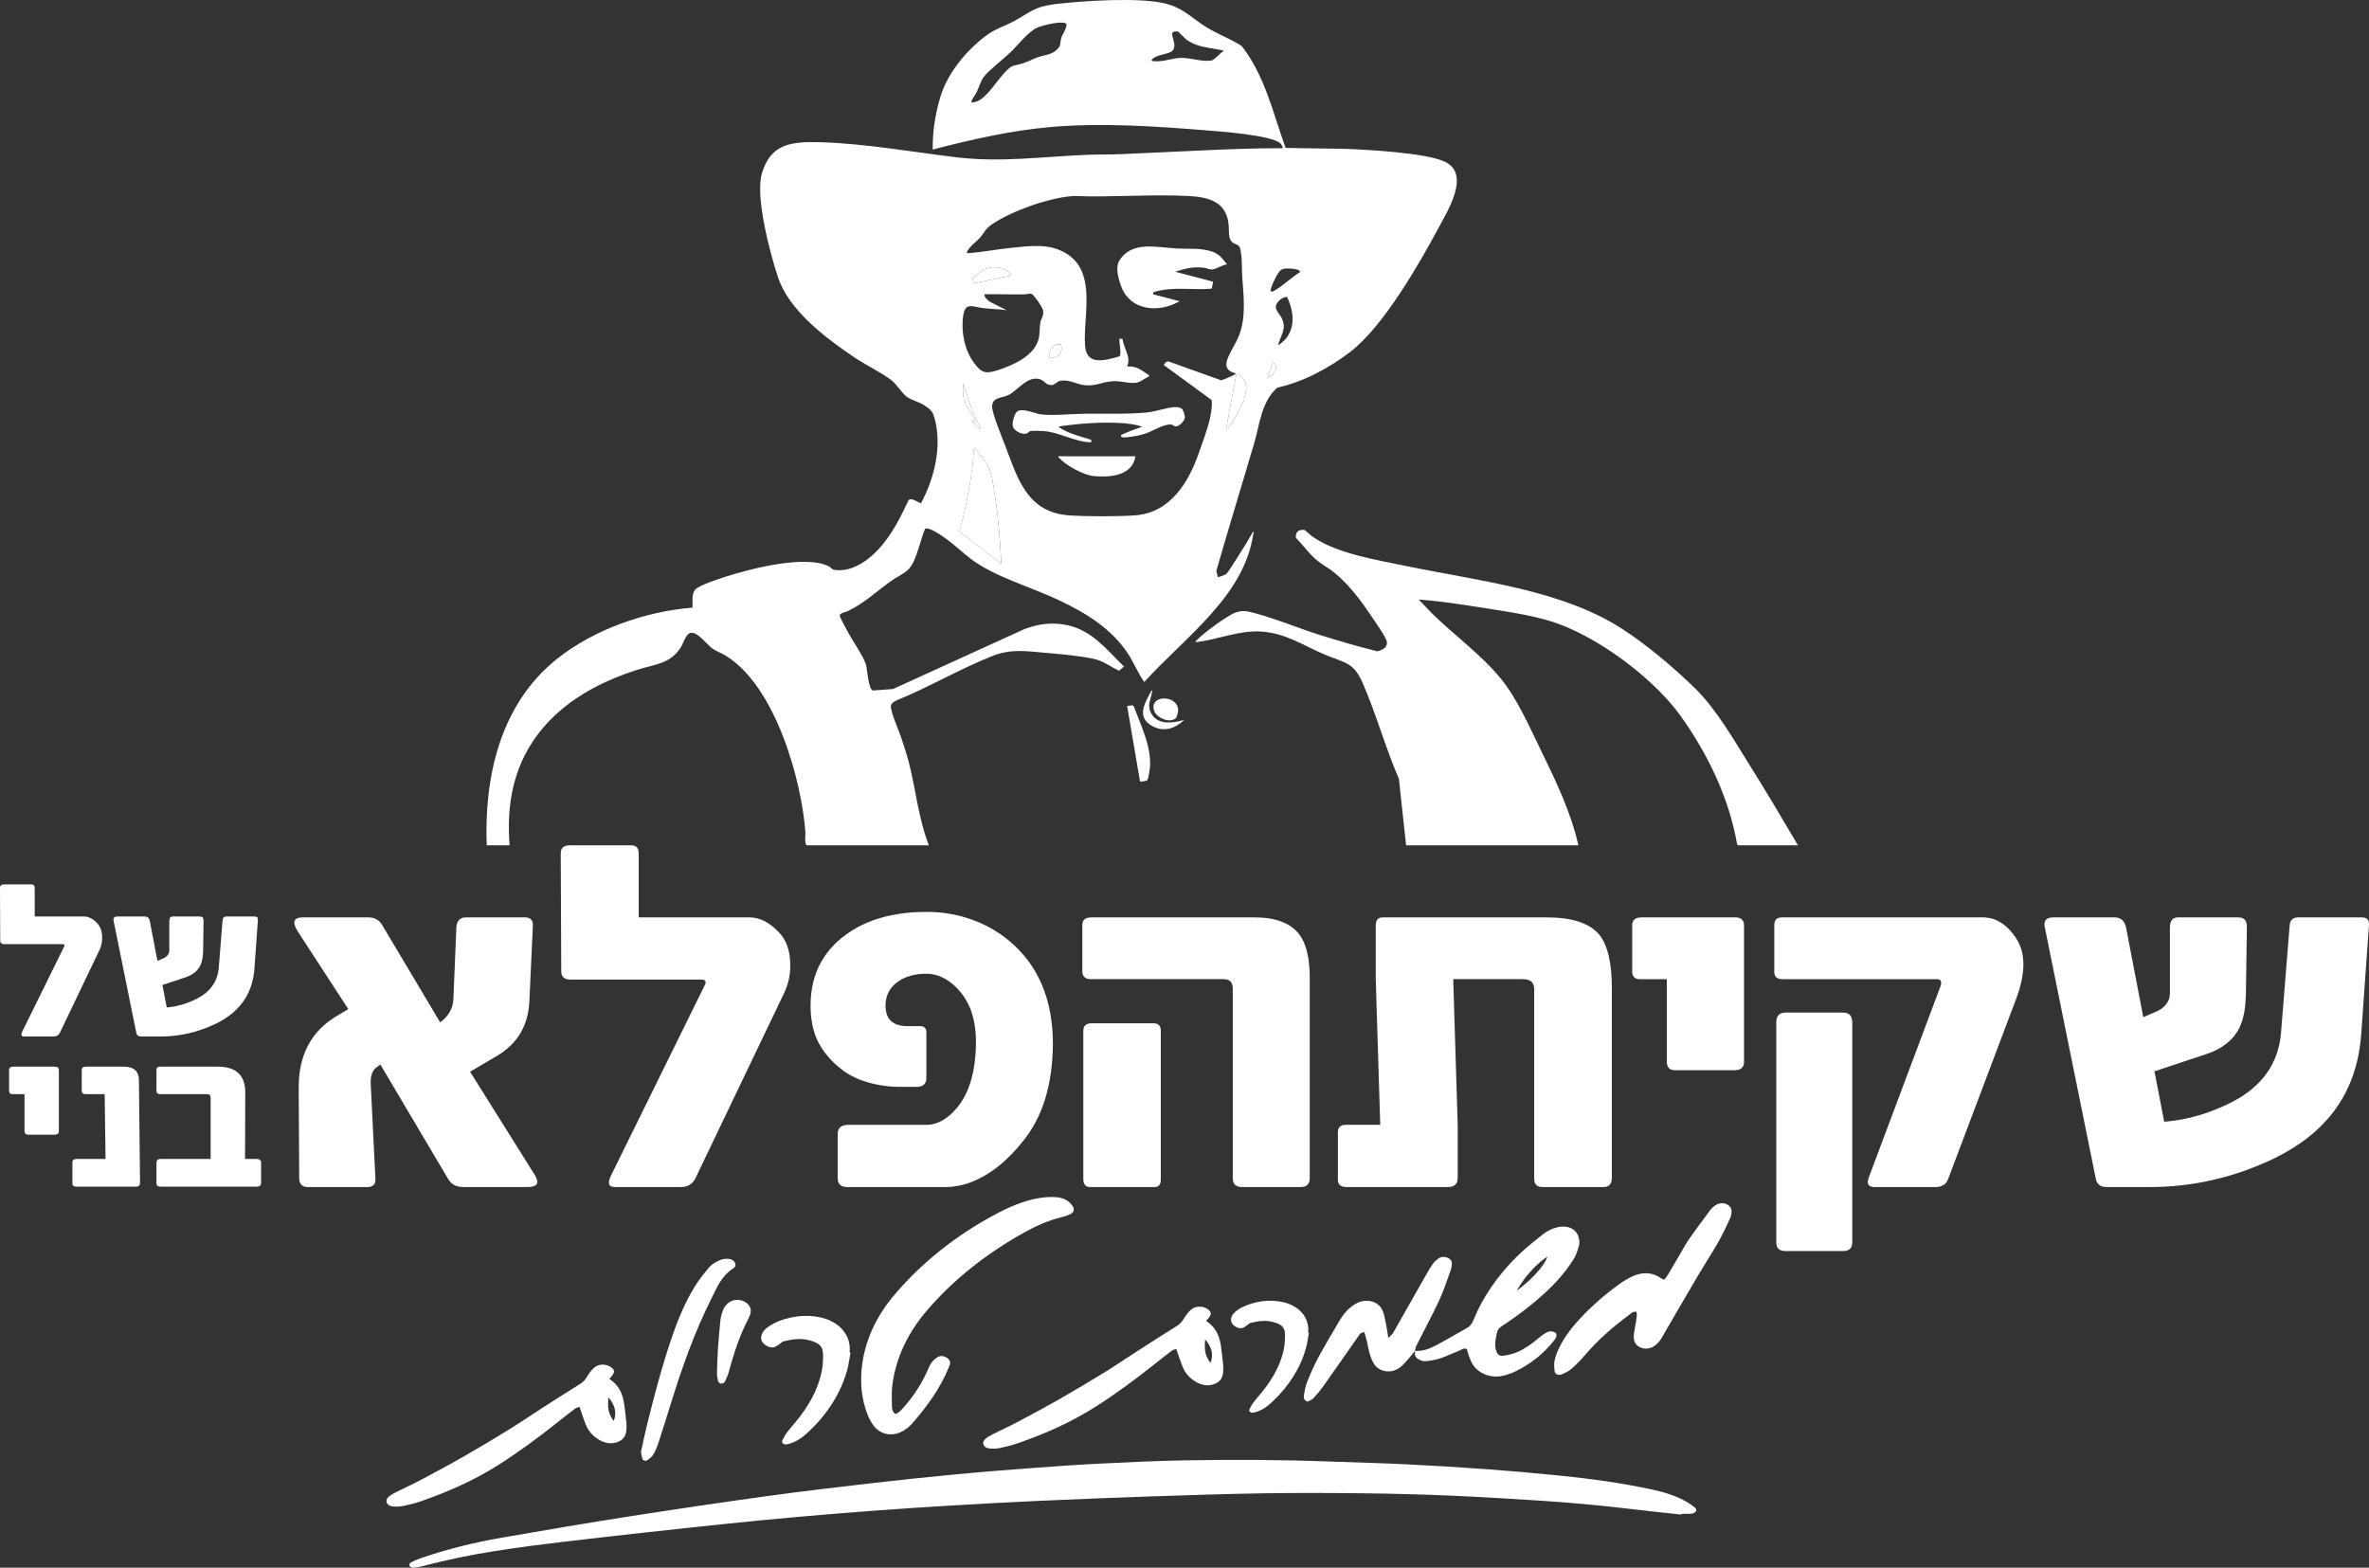 <svg xmlns="http://www.w3.org/2000/svg" id="Layer_1" viewBox="0 0 251.987 166.783"><rect x="0" y="0" width="251.987" height="166.783" fill="#333333" stroke="none"/><defs><style>.cls-1{fill:#fff;}</style></defs><path class="cls-1" d="M106.506,59.983c-.118-2.385-.299-4.79-.66-7.159-.139-.915-.331-2.566-.786-3.341-.345-.589-.954-1.21-1.351-1.788-.117.067-.114.134-.126.242-.072.608-.078,1.232-.158,1.839-.302,2.279-.764,4.541-1.359,6.773l4.441,3.434ZM104.316,45.574l-.914-1.923-.95-2.879c-.03.566-.059,1.233.104,1.78.207.701.86,1.468,1.11,2.141.085.228-.27-.035-.323.069.298.284.467.752.972.812M130.657,45.56c.159-.08,1.5-2.543,1.613-2.866.369-1.056.635-2.364-.748-2.911l-1.092,5.758c.011.065.181.043.228.019M134.807,40.206c.782-.373,1.241-.984.607-1.694l-.607,1.694ZM111.616,38.088c1.001.022,1.521-.644,1.22-1.454-.984-.078-1.281.743-1.22,1.454M136.908,31.596c-.512-.024-1.137.53-1.194.966-.065.492.422.858.616,1.268.577,1.227-.108,1.766-.387,2.916,1.944-1.234,1.799-3.39.965-5.15M107.073,33.001c-.814-.112-1.646-.126-2.463-.219-1.183-.136-1.936-.687-2.157.822-.241,1.642.125,3.65,1.181,5.043.761,1.001,1.16,1.162,2.465.746,1.741-.554,3.836-1.535,4.34-3.212.194-.644.118-1.189.209-1.796.07-.468.392-.773.31-1.341-.049-.34-.877-1.522-1.17-1.736-.221-.16-.464-.005-.725.002-1.445.039-2.898-.035-4.342-.003-.04.33.281.567.529.775l1.822.919ZM136.734,28.57c-.138.016-.311.057-.43.122-.412.226-1.052,1.689-1.14,2.118-.025.12-.036.132.09.215.152.032.362-.139.483-.214.869-.542,1.677-1.317,2.552-1.869.035-.351-1.253-.406-1.555-.372M103.599,30.099c.171.083,3.321-.741,3.822-.714l.139-.161c-.65-.842-2.103-1.045-3.04-.459-.111.069-1.028.86-1.059.919-.056.11.074.383.138.415M131.4,39.713c-1.052-.296-1.111-.87-.769-1.695.326-.784.865-1.555,1.176-2.366.769-2.005.453-4.223.324-6.288-.041-.649.01-2.72-.334-3.171-.211-.276-.807-.215-.99-.832-.137-.459-.065-1.185-.148-1.709-.334-2.128-1.981-2.687-4.243-2.801-3.976-.202-8.171.159-12.17,0-2.571.134-6.519,1.565-8.578,2.91-.834.545-.79.725-1.318,1.395-.407.515-1.293,1.084-1.492,1.668-.037.11.01.112.12.105,1.484-.095,3.058-.414,4.551-.557,1.585-.153,3.303-.414,4.814.098,4.718,1.599,2.78,7.048,3.08,10.384.182,2.025,2.04,1.527,3.654,1.058.255-.185-.072-1.532,0-1.873l.315.008c.128.972.956,2.008.495,2.958,1.052-.124,1.6.465,2.35.92l-.049.145c-.643.274-.881.677-1.68.674-.728-.002-1.339-.248-2.202-.183-1.229.092-1.889.626-3.192.376-.771-.148-1.548-.603-2.366-.415-.331.076-.587.454-.906.447-.638-.014-.733-.475-1.237-.625-1.338-.398-2.381,1.235-3.344,1.685-.727.34-1.682.203-1.733,1.179-.036.694,1.062,3.348,1.381,4.17,1.229,3.178,2.212,7.133,6.775,7.448,1.882.13,5.173.134,7.052,0,3.851-.274,5.735-3.698,6.732-6.497.398-1.115.955-2.626,1.22-3.741.102-.432.264-1.468.205-1.879-.012-.078,0-.153-.087-.206l-5.025-3.673c.129-.149.243-.414.507-.38l5.614,2.012c.078,0,1.256-.513,1.396-.592.078-.044.145.008.104-.157M130.184,5.386c-1.39-.313-2.76-.313-3.931-1.132-.218-.153-.862-.852-.933-.883-.157-.069-.449-.036-.57.07-.309.271.491,1.272.002,1.909-.367.48-1.859.393-2.269,1.059-.003.148.636.111.769.105.903-.04,1.648-.396,2.599-.355.925.041,2.081.427,2.994.282.338-.053,1-.847,1.342-1.055M103.344,10.894c.222.016.424-.049.622-.129,1.009-.407,2.072-2.162,2.832-2.971.942-1.002.804-.682,2.081-1.084.528-.166,1.049-.466,1.604-.651.704-.235,1.301-.211,1.901-.745.51-.454.352-.693.482-1.205.124-.484.595-1.012.58-1.551-.342-.434-2.583.15-3.077.365-1.012.442-2.047,1.833-2.848,2.604-.753.727-2.327,1.933-2.881,2.648-.282.364-.555,1.242-.796,1.708-.092.178-.626.899-.5,1.011M51.77,89.931c-.263-7.054,1.305-14.944,7.54-19.884,3.821-3.027,9.221-4.991,14.355-5.402.039-.594-.144-1.393.28-1.91.387-.471,2.615-1.185,3.326-1.411,2.605-.826,8.492-2.352,10.935-1.047.185.099.289.305.502.34,2.131.354,4.103-1.363,5.214-2.73,1.165-1.435,1.961-3.069,2.728-4.686.318-.283.987.235,1.301.353,1.451-2.65,2.256-6.082,1.475-8.982-.197-.729-.318-.917-1.003-1.387-.574-.394-1.515-.641-1.948-.952-.547-.394-1.087-1.359-1.688-1.813-1.029-.776-2.613-1.539-3.76-2.304-3.238-2.159-7.108-5.109-8.273-8.616-.855-2.569-2.454-8.625-1.705-11.079.919-3.011,2.883-3.386,6.202-3.292,4.775.137,9.863,1.058,14.605,1.618,4.628.547,9.119-.086,13.77-.276,1.133-.046,2.281-.02,3.413-.064,2.593-.103,5.187-.24,7.782-.356,3.203-.143,6.395-.299,9.609-.283.068-.057-.133-.414-.209-.489-.908-.91-6.504-1.295-8.022-1.418-5.322-.428-11.062-.813-16.378-.352-4.305.372-8.484,1.335-12.61,2.4-.024-1.879.275-3.85.834-5.665.745-2.422,2.669-4.823,4.841-6.449,1.007-.753,1.987-1.006,3.044-1.586,1.641-.901,2.099-1.494,4.225-1.759,2.937-.367,8.929-.747,11.689-.1,2.015.473,2.845,1.525,4.42,2.508,1.223.764,2.615,1.264,3.821,2.04,2.515,3.26,3.317,7.156,4.665,10.84l6.375.098c2.409.095,8.682.425,10.632,1.404,2.688,1.349.177,5.284-.795,7.1-2.014,3.763-5.824,10.392-9.312,13.078-2.165,1.667-4.958,3.209-7.78,3.818-1.698,1.495-1.861,3.856-2.446,5.852-1.334,4.551-2.74,9.087-4.043,13.646l.158.662c.05.032.778-.235.866-.304.247-.195,1.095-1.613,1.336-1.979.538-.821,1.055-1.668,1.527-2.519.155-.016.052.137.042.212-.963,6.593-7.141,10.871-11.598,15.748-.669-.941-1.078-2.006-1.702-2.966-1.712-2.638-4.367-4.311-7.367-5.732-2.978-1.411-6.881-2.497-9.381-4.401-.871-.664-1.664-1.434-2.555-2.083-.303-.221-1.986-1.452-2.317-1.088-.458,1.113-.71,2.422-1.228,3.506-.544,1.139-1.272,1.252-2.29,1.961-1.599,1.116-2.847,2.373-4.69,3.26-.263.127-.901.213-.855.5.042.25.622,1.266.785,1.583.51.987,1.722,2.7,2.004,3.623.136.444.233,2.595.74,2.745l2.139-.162,13.997-6.385c1.489-.548,2.911-.742,4.505-.413,2.725.564,4.292,2.709,6.059,4.404l-.52.45c-.935-.427-1.636-1.033-2.687-1.263-1.502-.328-3.614-.508-5.18-.645-2.068-.18-3.658-.431-5.609.34-3.45,1.364-6.767,3.331-10.218,4.732-.253.15-.52.273-.576.561-.1.503.86,2.676,1.076,3.337.278.846.572,1.699.797,2.556.778,2.969,1.033,6.06,2.164,8.957h-13.015c-.243-.39-.089-.982-.123-1.447-.396-5.403-3.137-15.469-8.488-18.741-.44-.269-.956-.445-1.362-.721-.587-.398-1.527-1.741-2.273-1.7-.576.031-.847,1.077-1.08,1.467-1.101,1.85-2.753,1.854-4.759,2.494-6.614,2.112-11.512,6.076-13.055,12.22-.534,2.123-.607,4.261-.445,6.428h-2.433Z"></path><path class="cls-1" d="M149.565,89.931l-.766-7.067c-1.431-3.31-2.419-6.917-3.855-10.204-.979-2.241-1.884-2.118-4.06-3.032-2.239-.942-4.094-2.274-6.764-2.443-2.34-.148-4.629.886-6.936,1.132-.036-.122.059-.141.121-.212.586-.665,3.238-2.617,4.096-2.93.765-.28,1.242-.159,1.987.034,2.266.587,4.698,1.62,6.971,2.333,2.023.635,4.084,1.237,6.145,1.75.659-.145,1.195-.524.971-1.166-.196-.559-1.234-2.025-1.626-2.61-1.092-1.628-2.389-3.369-3.986-4.651-.508-.407-1.114-.728-1.624-1.128-.938-.734-1.572-1.686-2.392-2.511-.07-.554.203-.906.893-.853.067.005.793.707.975.783,2.525,1.75,6.814,2.429,9.931,3.075,7.628,1.584,16.375,2.491,22.813,6.616,2.693,1.726,5.569,4.168,7.801,6.343,2.302,2.245,4.14,5.489,5.811,8.147,1.783,2.837,3.48,5.717,5.176,8.594h-6.366l-.108-.118c-.831-4.831-3.093-9.601-6.062-13.72-2.815-3.906-8.933-8.585-13.985-10.068-1.673-.491-3.436-.8-5.171-1.075-2.602-.413-5.894-.963-8.489-1.154-.051-.004-.133-.019-.122.036.437.422.826.883,1.255,1.308,2.434,2.41,5.346,4.478,7.487,7.111,1.696,2.084,3.002,5.078,4.165,7.461,1.618,3.312,3.24,6.668,4.041,10.219h-18.327Z"></path><path class="cls-1" d="M121.265,83.151l-1.374-8.048.592-.069.12.113c.761,2.081,1.88,4.244,1.716,6.485-.017.227-.161,1.173-.257,1.329-.107.173-.572.16-.796.19"></path><path class="cls-1" d="M125.053,76.421c-.624.544-1.981-.046-2.252-.718-.726-1.803,2.471-1.873,2.52-.142.004.177-.133.742-.269.86"></path><path class="cls-1" d="M125.968,76.582c-.921.889-2.123,1.358-3.399.664-1.764-.959-.761-2.521-.086-3.772.152-.016.056.14.043.214-.142.812-.528,1.343-.085,2.187.663,1.261,2.268,1.093,3.527.707"></path><path class="cls-1" d="M106.505,59.983l-4.441-3.434c.595-2.232,1.057-4.494,1.359-6.773.081-.608.087-1.231.159-1.839.012-.108.008-.175.125-.242.398.578,1.006,1.198,1.351,1.787.455.776.647,2.427.786,3.342.36,2.369.541,4.774.659,7.159"></path><path class="cls-1" d="M130.657,45.56c-.047.024-.217.046-.228-.019l1.092-5.758c1.383.547,1.116,1.855.748,2.911-.113.324-1.454,2.786-1.613,2.866"></path><path class="cls-1" d="M103.6,30.099c-.065-.032-.194-.305-.138-.414.03-.06.947-.851,1.058-.92.938-.586,2.39-.382,3.041.46l-.139.16c-.502-.027-3.652.798-3.822.714"></path><path class="cls-1" d="M104.316,45.574c-.505-.06-.673-.528-.972-.812.053-.104.407.159.323-.069-.25-.673-.903-1.44-1.11-2.141-.163-.547-.133-1.214-.104-1.78l.95,2.879.914,1.923Z"></path><path class="cls-1" d="M111.615,38.088c-.061-.711.236-1.531,1.22-1.454.302.81-.219,1.477-1.22,1.454"></path><path class="cls-1" d="M134.807,40.206l.607-1.695c.635.711.175,1.321-.607,1.695"></path><path class="cls-1" d="M130.509,28.128c-.555.06-1.113.535-1.676.544-.211.003-.441-.14-.657-.17-1.226-.172-2.04.05-3.18.405l4.045,1.065-.15.737c-2.05.184-4.245-.27-6.21.382l-.036.215,2.837.743c-2.319,1.321-5.266.938-6.199-1.522-.297-.782-.681-2.057-.222-2.801,1.304-2.116,3.896-1.416,6.136-1.289,1.23.069,2.494-.079,3.692.315.833.274,1.141.769,1.623,1.376"></path><path class="cls-1" d="M125.702,43.475c.165.147.359.774.332.986-.04.31-.615.936-.995.902-.172-.015-.277-.195-.487-.203-.874-.033-1.89.699-2.701.962-.508.164-1.155.307-1.692.362-.25.026-1.029.165-.915-.161.058-.164,1.873-.794,2.181-.891.024-.095-.083-.077-.161-.104-.547-.191-1.467-.286-2.065-.321-2.144-.127-4.419.054-6.531.356-.046.164.038.116.103.161.882.609,2.244.929,3.291,1.262l.012.272c-1.704-.02-3.364-1.061-4.998-1.192-.33-.026-1.152-.057-1.447-.007-.222.037-.264.224-.423.266-.549.146-1.391-.313-1.479-.802-.065-.364.141-1.186.399-1.48.484-.552,2.024.191,2.637.249,1.467.139,3.073-.054,4.538-.074,2.163-.03,4.602.07,6.732-.14.949-.093,2.224-.578,3.083-.57.156.002.482.075.585.167"></path><path class="cls-1" d="M120.778,48.541c-.318,1.986-2.469,2.287-4.41,2.11-1.115-.101-2.983-1.129-3.659-1.898-.063-.071-.157-.089-.121-.212h8.19Z"></path><path class="cls-1" d="M178.872,161.133c-1.623-.177-3.248-.339-4.868-.534-3.368-.404-6.747-.734-10.141-.945-3.142-.196-6.285-.4-9.432-.533-3.064-.131-6.132-.214-9.199-.251-3.572-.043-7.146-.058-10.717-.004-4.033.062-8.065.197-12.096.334-4.031.136-8.061.298-12.089.48-3.105.14-6.208.315-9.309.499-2.598.154-5.195.327-7.789.52-2.803.208-5.605.433-8.404.681-2.548.225-5.092.479-7.635.74-2.834.291-5.666.598-8.497.911-2.79.308-5.578.621-8.363.951-5.158.611-10.302,1.276-15.274,2.612-.356.096-.732.157-1.104.188-.127.011-.337-.096-.39-.192-.049-.09.012-.298.109-.349.349-.184.721-.344,1.105-.477,2.794-.968,5.694-1.671,8.655-2.186,4.517-.787,9.041-1.553,13.578-2.262,4.908-.768,9.827-1.492,14.754-2.173,3.644-.504,7.305-.928,10.964-1.351,2.994-.346,5.994-.664,8.998-.947,2.838-.268,5.683-.488,8.528-.701,2.301-.172,4.605-.331,6.911-.443,2.936-.144,5.875-.283,8.814-.337,5.211-.095,10.423-.069,15.632.13,2.645.101,5.293.158,7.935.287,2.894.142,5.786.318,8.673.53,2.594.189,5.185.418,7.769.681,3.252.331,6.483.777,9.658,1.457,1.346.288,2.651.67,3.792,1.346.304.18.595.381.857.601.263.222.098.551-.286.622-.082.015-.165.03-.249.031-.294.004-.588.002-.882.002-.004.027-.006.055-.01.082"></path><path class="cls-1" d="M95.231,150.434c.452-.15.685-.486.948-.781,1.017-1.144,1.809-2.387,2.417-3.709.148-.321.27-.654.473-.95.157-.23.392-.443.649-.604.288-.179.635-.152.943.02.304.17.44.412.393.708-.021.133-.1.26-.152.39-.855,2.141-2.243,4.053-3.824,5.878-.239.277-.534.535-.857.747-1.14.745-2.463.584-3.254-.412-.293-.368-.514-.788-.68-1.207-.64-1.62-.797-3.287-.622-4.977.302-2.905,1.542-5.535,3.582-7.91,2.899-3.376,6.456-6.212,10.69-8.468,1.412-.751,2.894-1.403,4.557-1.695.605-.106,1.253-.146,1.866-.097.785.062,1.425.395,1.772,1.014.176.314.069.632-.3.798-.292.13-.607.236-.926.316-1.42.355-2.708.927-3.926,1.605-4.03,2.241-7.485,4.971-10.301,8.222-2.072,2.394-3.361,5.052-3.754,7.975-.101.745-.061,1.504-.054,2.257.003.297.028.611.359.88"></path><path class="cls-1" d="M177.033,136.146c.141-.197.3-.391.423-.599.674-1.139,1.346-2.28,2.002-3.426.236-.368,2.029-2.834,2.435-3.353.176-.226.403-.451.671-.6.716-.398,1.61-.014,1.619.691.004.267-.061.55-.177.8-.386.832-.768,1.667-1.228,2.472-.692,1.21-1.464,2.389-2.175,3.592-1.184,2.004-2.346,4.017-3.518,6.026-.181.309-.326.638-.557.919-.205.249-.467.498-.775.651-.791.393-1.76.017-1.931-.73-.053-.232-.046-.479-.018-.715.049-.408.142-.813.206-1.221.058-.364.146-.729.059-1.088-.418-.065-.583.174-.787.324-1.78,1.314-3.395,2.747-4.766,4.361-.429.504-.908.986-1.424,1.431-.278.239-.672.401-1.039.557-.258.11-.651-.061-.68-.302-.047-.404-.099-.826-.012-1.22.11-.5.318-.994.555-1.467.495-.986,1.172-1.894,1.948-2.75,1.278-1.409,2.733-2.689,4.335-3.853.467-.339.978-.657,1.527-.896.958-.417,1.931-.421,2.832.155.066.042.125.092.196.128.069.037.149.061.28.113"></path><path class="cls-1" d="M150.514,143.712c.007,0,.014,0,.022,0,.002-.011.004-.021.005-.031l-.028.03Z"></path><path class="cls-1" d="M161.325,137.325c.83-1.493,2.187-2.966,3.284-3.643-.344.975-1.605,2.406-3.284,3.643M167.898,131.572c-.275-.867-1.187-1.259-2.232-1.008-.621.15-1.156.431-1.602.791-.924.745-1.871,1.482-2.692,2.3-2.038,2.029-3.628,4.277-4.642,6.779-.135.334-.313.634-.679.839-1.14.641-2.262,1.304-3.424,1.916-.623.329-1.31.576-2.092.525-.057.298-.088.589.239.823.304.217.666.32,1.047.266.493-.069.995-.156,1.45-.316.692-.241,1.344-.557,2.02-.832.208-.084.391-.271.739-.129.055.193.105.425.19.649.124.325.233.66.419.963.622,1.015,2.055,1.606,3.506,1.154.39-.122.782-.256,1.136-.434,1.635-.821,2.965-1.9,4-3.22.09-.115.176-.235.232-.363.091-.206.083-.43-.165-.548-.16-.076-.415-.12-.577-.07-.265.082-.509.234-.725.391-.344.25-.649.536-.987.792-.681.515-1.416.971-2.306,1.223-.275.078-.561.142-.849.174-.342.039-.56-.088-.681-.345-.334-.711-.127-1.417.012-2.128.099-.506.594-.724,1.004-1.005,1.966-1.348,3.813-2.796,5.363-4.471.654-.707,1.229-1.471,1.741-2.253.31-.474.473-1.023.616-1.554.077-.287.029-.619-.062-.909"></path><path class="cls-1" d="M128.753,145.003c-.544-.754-.678-1.319-.555-2.504.733.849.896,1.693.555,2.504M130.109,145.239c-.067-.648-.137-1.297-.225-1.943-.141-1.042-.464-2.022-1.592-2.765.151-.176.229-.255.293-.341.298-.399.272-.62-.099-.894-.517-.382-1.305-.395-1.812.046-.336.292-.588.663-.803,1.027-.171.289-.384.508-.697.702-1.335.829-2.655,1.676-3.972,2.523-1.186.764-2.344,1.557-3.549,2.301-1.574.971-3.163,1.926-4.779,2.85-1.545.885-3.123,1.732-4.706,2.572-.843.448-1.73.841-2.587,1.274-.282.142-.568.303-.786.503-.427.393-.188.94.44,1.002.368.036.764.031,1.121-.043.649-.134,1.295-.298,1.91-.511,2.948-1.021,5.738-2.272,8.269-3.885,2.22-1.415,4.299-2.96,6.316-4.563.601-.478,1.202-.957,1.821-1.42.127-.094.334-.117.453-.156.254.723.446,1.389.728,2.029.243.552.663,1.031,1.242,1.398.64.405,1.355.582,2.115.286.681-.266.874-.799.901-1.375.01-.206.019-.413-.002-.617"></path><path class="cls-1" d="M65.276,151.17c-.544-.754-.678-1.319-.555-2.504.733.85.896,1.693.555,2.504M66.632,151.406c-.067-.648-.137-1.297-.225-1.943-.141-1.042-.464-2.022-1.592-2.765.151-.176.229-.255.293-.341.298-.399.272-.62-.099-.894-.517-.382-1.305-.395-1.812.046-.336.292-.588.663-.803,1.027-.171.289-.384.508-.697.702-1.335.829-2.655,1.676-3.972,2.523-1.187.764-2.344,1.557-3.549,2.301-1.574.971-3.163,1.926-4.779,2.85-1.545.885-3.123,1.732-4.706,2.572-.843.448-1.73.841-2.587,1.274-.282.142-.568.303-.786.503-.427.393-.188.94.44,1.002.368.036.764.031,1.121-.043.649-.134,1.295-.298,1.91-.511,2.948-1.021,5.738-2.272,8.269-3.885,2.22-1.415,4.299-2.96,6.316-4.563.601-.478,1.202-.957,1.821-1.42.127-.094.334-.117.453-.156.254.723.446,1.389.728,2.029.243.552.663,1.031,1.242,1.398.64.406,1.355.582,2.115.286.681-.266.874-.799.901-1.376.01-.205.019-.412-.002-.616"></path><path class="cls-1" d="M150.541,143.683c-.28.339-.546.687-.846,1.015-.274.3-.539.625-.889.857-.875.58-2.033.415-2.601-.378-.248-.347-.384-.758-.509-1.153-.136-.43-.191-.877-.297-1.315-.08-.332-.183-.66-.276-.988-.479.052-.574.353-.731.576-1.198,1.693-2.371,3.397-3.57,5.089-.334.473-.707.932-1.111,1.366-.16.173-.455.262-.655.371-.377-.189-.406-.437-.362-.675.086-.473.157-.957.338-1.408.353-.879.731-1.755,1.185-2.601.691-1.288,1.446-2.553,2.195-3.818.237-.4.497-.802.829-1.151.302-.318.673-.625,1.089-.835,1.043-.527,2.262-.197,2.705.735.209.441.271.93.372,1.402.1.469.165.944.272,1.577.247-.266.417-.395.508-.554,1.189-2.082,2.366-4.169,3.551-6.253.213-.373.427-.747.681-1.101.145-.203.349-.387.565-.543.27-.196.608-.236.943-.111.335.126.516.36.507.657-.008.237-.051.48-.133.706-.397,1.083-.745,2.182-1.237,3.237-.746,1.601-1.6,3.17-2.397,4.757-.09.179-.109.382-.158.572.004-.003.031-.033.031-.033"></path><path class="cls-1" d="M68.177,154.488c.204-.927.388-1.875.622-2.814.809-3.257,1.657-6.508,2.771-9.707.608-1.75,1.333-3.468,2.333-5.096.411-.671.921-1.304,1.428-1.932.301-.373.721-.664,1.223-.868.353-.144.714-.199,1.097-.121.533.108.796.698.371.97-1.306.834-1.761,2.066-2.347,3.226-1.841,3.652-3.155,7.443-4.346,11.265-.423,1.361-.847,2.723-1.292,4.08-.141.428-.31.857-.543,1.257-.135.234-.402.425-.641.608-.149.114-.471.021-.518-.138-.068-.23-.103-.467-.159-.73"></path><path class="cls-1" d="M139.226,141.793c-.101.54-.162,1.088-.31,1.619-.597,2.146-1.812,4.041-3.566,5.706-.551.522-1.168.987-2.02,1.172-.271.058-.528-.141-.429-.353.119-.253.257-.506.43-.737.261-.351.561-.682.842-1.023,1.084-1.321,1.913-2.74,2.309-4.3.161-.63.215-1.291.198-1.935-.02-.775-.391-1.071-1.308-1.307-.804-.206-1.579-.085-2.347.108-.144.036-.258.16-.377.252-.444.34-.675.388-1.079.218-.442-.187-.687-.546-.618-.926.071-.395.349-.69.714-.936.593-.401,1.284-.653,2.017-.812.906-.196,1.833-.212,2.74-.018,1.557.331,2.582,1.345,2.724,2.65.022.203.003.41.003.615.026.003.051.005.077.007"></path><path class="cls-1" d="M90.467,143.908c-.116.62-.186,1.248-.355,1.858-.685,2.462-2.08,4.638-4.092,6.548-.632.6-1.341,1.133-2.319,1.345-.31.068-.606-.161-.491-.404.136-.291.294-.581.492-.846.3-.403.644-.783.966-1.174,1.245-1.516,2.196-3.145,2.651-4.935.184-.724.246-1.481.228-2.221-.023-.89-.449-1.229-1.502-1.5-.923-.237-1.812-.098-2.693.124-.165.041-.296.184-.433.289-.51.39-.775.445-1.237.25-.509-.214-.788-.626-.71-1.062.081-.454.399-.792.819-1.075.681-.46,1.473-.749,2.315-.931,1.04-.226,2.104-.244,3.145-.022,1.787.381,2.963,1.544,3.126,3.042.025.234.004.471.004.706.028.003.058.005.087.008"></path><path class="cls-1" d="M76.363,143.523c.069-.838.14-1.899.253-2.957.044-.407.143-.816.293-1.206.096-.252.286-.499.506-.695.44-.393,1.064-.474,1.611-.265.591.227.923.728.814,1.27-.04.201-.123.4-.22.588-.934,1.808-1.565,3.688-2.067,5.602-.104.397-.28.785-.468,1.163-.046.094-.278.192-.403.175-.121-.016-.279-.165-.306-.274-.072-.301-.117-.611-.111-.917.012-.753.057-1.507.098-2.484"></path><path class="cls-1" d="M49.258,126.287c-.725,0-1.254-.286-1.59-.859l-7.207-12.174-.45.326c-.142.108-.248.232-.318.371-.195.31-.283.744-.265,1.301l.504,10.129c.053.604-.238.906-.874.906h-6.305c-.618,0-.927-.317-.927-.952l-.053-9.665c0-3.469,1.36-6.001,4.081-7.596l1.192-.72-5.379-8.27c-.618-.991-.433-1.487.556-1.487h6.942c.653,0,1.139.255,1.457.766l6.2,10.408c.882-.651,1.351-1.471,1.404-2.463l.318-7.666c.052-.697.398-1.045,1.033-1.045h6.253c.618,0,.901.318.848.952l-.371,7.992c-.124,2.586-1.281,4.522-3.47,5.807l-2.835,1.673,6.915,11.035c.495.821.221,1.231-.821,1.231h-6.836Z"></path><path class="cls-1" d="M73.978,125.335c-.301.635-.831.952-1.59.952h-6.995c-.654,0-.794-.394-.423-1.184l9.988-20.281c.088-.155.115-.294.079-.418-.052-.124-.195-.186-.423-.186h-13.936c-.654,0-.98-.302-.98-.906l-.053-12.521c0-.573.309-.86.928-.86h6.571c.53,0,.794.287.794.86v6.806h11.791c.176,0,.362.016.556.047.247.046.486.116.716.209.653.263,1.28.72,1.881,1.37.724.759,1.113,1.789,1.166,3.09.07,1.177-.142,2.285-.636,3.322l-9.432,19.7Z"></path><path class="cls-1" d="M106.275,124.011c-.76.62-1.546,1.115-2.358,1.487-.654.31-1.307.526-1.961.65-.247.047-.504.086-.768.116-.195.016-.389.024-.584.024h-10.492c-.672,0-1.006-.318-1.006-.953v-4.716c0-.634.379-.952,1.139-.952h8.293c.195,0,.389-.015.584-.047.282-.061.565-.154.848-.278.777-.372,1.492-1.007,2.146-1.905,1.077-1.518,1.643-3.624,1.696-6.319.018-1.44-.177-2.695-.583-3.764-.354-.882-.848-1.641-1.484-2.276-.989-.991-2.058-1.487-3.206-1.487-1.237,0-2.252.287-3.047.86-.866.619-1.298,1.463-1.298,2.532,0,1.456.777,2.183,2.332,2.183h1.298c.212,0,.371.039.477.117.159.108.238.286.238.534v4.855c0,.635-.344.953-1.033.953h-1.855c-.318,0-.672-.016-1.06-.047-.496-.046-.99-.124-1.484-.232-1.308-.279-2.411-.736-3.312-1.371-1.36-.991-2.332-2.137-2.914-3.438-.442-1.022-.663-2.207-.663-3.554,0-3.485,1.484-6.156,4.452-8.015,1.307-.805,2.782-1.355,4.424-1.649.636-.124,1.29-.209,1.961-.256.459-.031.989-.046,1.59-.046,1.431,0,2.817.209,4.16.627,1.713.527,3.242,1.355,4.584,2.486,3.074,2.586,4.61,6.249,4.61,10.988-.052,4.274-1.086,7.666-3.099,10.175-.831,1.069-1.705,1.975-2.623,2.718"></path><path class="cls-1" d="M115.946,126.287c-.477,0-.715-.286-.715-.859v-15.751c0-.542.292-.813.874-.813h6.571c.53,0,.795.255.795.766v15.89c0,.512-.23.767-.689.767h-6.836ZM132.108,126.287c-.654,0-.98-.317-.98-.952v-20.165c0-.666-.327-.999-.98-.999h-14.096c-.618,0-.927-.286-.927-.859v-4.902c0-.542.326-.813.98-.813h17.301c2.279,0,3.877.604,4.796,1.812.742.976,1.113,2.517,1.113,4.623v21.303c0,.635-.318.952-.954.952h-6.253Z"></path><path class="cls-1" d="M164.061,126.287c-.583,0-.874-.302-.874-.906v-20.164c0-.697-.398-1.046-1.192-1.046h-7.418l.477,15.542v5.575c0,.666-.344.999-1.034.999h-10.784c-.618,0-.927-.255-.927-.767v-5.087c0-.511.292-.767.874-.767h3.63l-.477-15.495v-5.715c0-.572.247-.859.742-.859h17.433c2.703,0,4.566.612,5.591,1.835.9,1.1,1.35,3.013,1.35,5.738v20.118c0,.666-.291.999-.874.999h-6.518Z"></path><path class="cls-1" d="M178.171,113.859c-.583,0-.874-.31-.874-.929v-8.758h-2.861c-.548,0-.822-.271-.822-.813v-4.902c0-.573.326-.86.98-.86h9.989c.617,0,.927.287.927.86v14.519c0,.589-.344.883-1.034.883h-6.305Z"></path><path class="cls-1" d="M189.922,133.096c-.654,0-.98-.302-.98-.906v-23.418c0-.697.326-1.046.98-1.046h6.12c.653,0,.98.349.98,1.046v23.418c0,.604-.327.906-.98.906h-6.12ZM189.604,104.172c-.583,0-.874-.255-.874-.767v-4.994c0-.542.274-.813.821-.813h21.541c.106.015.221.031.344.046.301.031.592.109.874.232.795.341,1.511.992,2.147,1.952,1.042,1.58,1.024,3.771-.053,6.574l-7.18,19.026c-.212.573-.663.86-1.351.86h-6.465c-.672,0-.883-.333-.636-.999l7.657-20.42c.053-.186.062-.341.027-.465-.052-.154-.195-.232-.423-.232h-16.427Z"></path><path class="cls-1" d="M251.159,109.979c-.23,3.284-1.228,6.071-2.994,8.363-1.483,1.936-3.541,3.554-6.173,4.855-4.275,2.06-8.708,3.09-13.3,3.09h-4.61c-.636,0-1.017-.271-1.14-.813l-5.432-26.785c-.176-.728.133-1.092.928-1.092h6.465c.689,0,1.103.364,1.245,1.092l1.828,9.524,1.139-.487c1.131-.434,1.696-1.131,1.696-2.091v-6.946c0-.728.292-1.092.874-1.092h6.386c.618,0,.927.318.927.952l-.106,7.272c-.018.681-.07,1.27-.158,1.765-.106.651-.283,1.239-.53,1.766-.654,1.285-1.801,2.207-3.445,2.764l-5.59,1.859,1.033,5.366c2.491-.201,4.919-.913,7.287-2.137,3.162-1.657,4.875-4.104,5.14-7.341l.927-11.499c.053-.512.362-.767.928-.767h6.73c.565,0,.821.287.768.859l-.821,11.523Z"></path><path class="cls-1" d="M6.38,109.848c-.133.283-.37.424-.707.424h-3.114c-.29,0-.353-.176-.189-.528l4.446-9.027c.04-.068.052-.13.036-.186-.023-.055-.086-.083-.189-.083H.46c-.291,0-.437-.134-.437-.403l-.023-5.573c0-.255.137-.383.413-.383h2.924c.237,0,.354.128.354.383v3.029h5.249c.078,0,.161.007.247.021.11.021.216.052.318.093.291.117.57.321.837.61.322.338.496.796.52,1.376.031.523-.063,1.017-.284,1.478l-4.198,8.769Z"></path><path class="cls-1" d="M27.066,103.013c-.102,1.462-.546,2.702-1.333,3.723-.66.861-1.576,1.582-2.748,2.161-1.903.917-3.876,1.375-5.92,1.375h-2.052c-.283,0-.452-.12-.507-.362l-2.417-11.922c-.079-.324.059-.486.413-.486h2.877c.307,0,.492.162.554.486l.814,4.239.507-.217c.504-.193.755-.503.755-.931v-3.091c0-.324.129-.486.389-.486h2.842c.275,0,.413.141.413.424l-.047,3.236c-.008.304-.031.565-.07.786-.048.29-.126.552-.237.786-.291.572-.802.982-1.533,1.23l-2.488.828.46,2.388c1.108-.089,2.189-.406,3.243-.951,1.407-.738,2.171-1.827,2.288-3.268l.413-5.118c.024-.228.161-.341.413-.341h2.996c.251,0,.366.127.342.382l-.366,5.129Z"></path><path class="cls-1" d="M2.996,120.715c-.26,0-.39-.138-.39-.414v-3.898h-1.273c-.244,0-.366-.121-.366-.362v-2.182c0-.255.145-.382.436-.382h4.446c.276,0,.413.127.413.382v6.463c0,.262-.153.393-.46.393h-2.807Z"></path><path class="cls-1" d="M8.138,126.247c-.291,0-.437-.114-.437-.341v-2.244c0-.241.146-.362.437-.362h3.09l-.094-6.897h-2.028c-.276,0-.413-.128-.413-.383v-2.14c0-.269.145-.403.437-.403h4.033c1.077,0,1.616.492,1.616,1.478l.117,10.847c0,.297-.138.445-.413.445h-6.345Z"></path><path class="cls-1" d="M17.101,126.247c-.307,0-.46-.127-.46-.383v-2.14c0-.283.138-.424.413-.424h5.354v-6.515c0-.254-.133-.382-.401-.382h-4.977c-.259,0-.389-.121-.389-.362v-2.203c0-.241.13-.361.389-.361h6.133c1.95,0,2.925.916,2.925,2.75l-.024,7.073h1.251c.306,0,.46.141.46.424v2.099c0,.283-.161.424-.484.424h-10.189Z"></path></svg>
